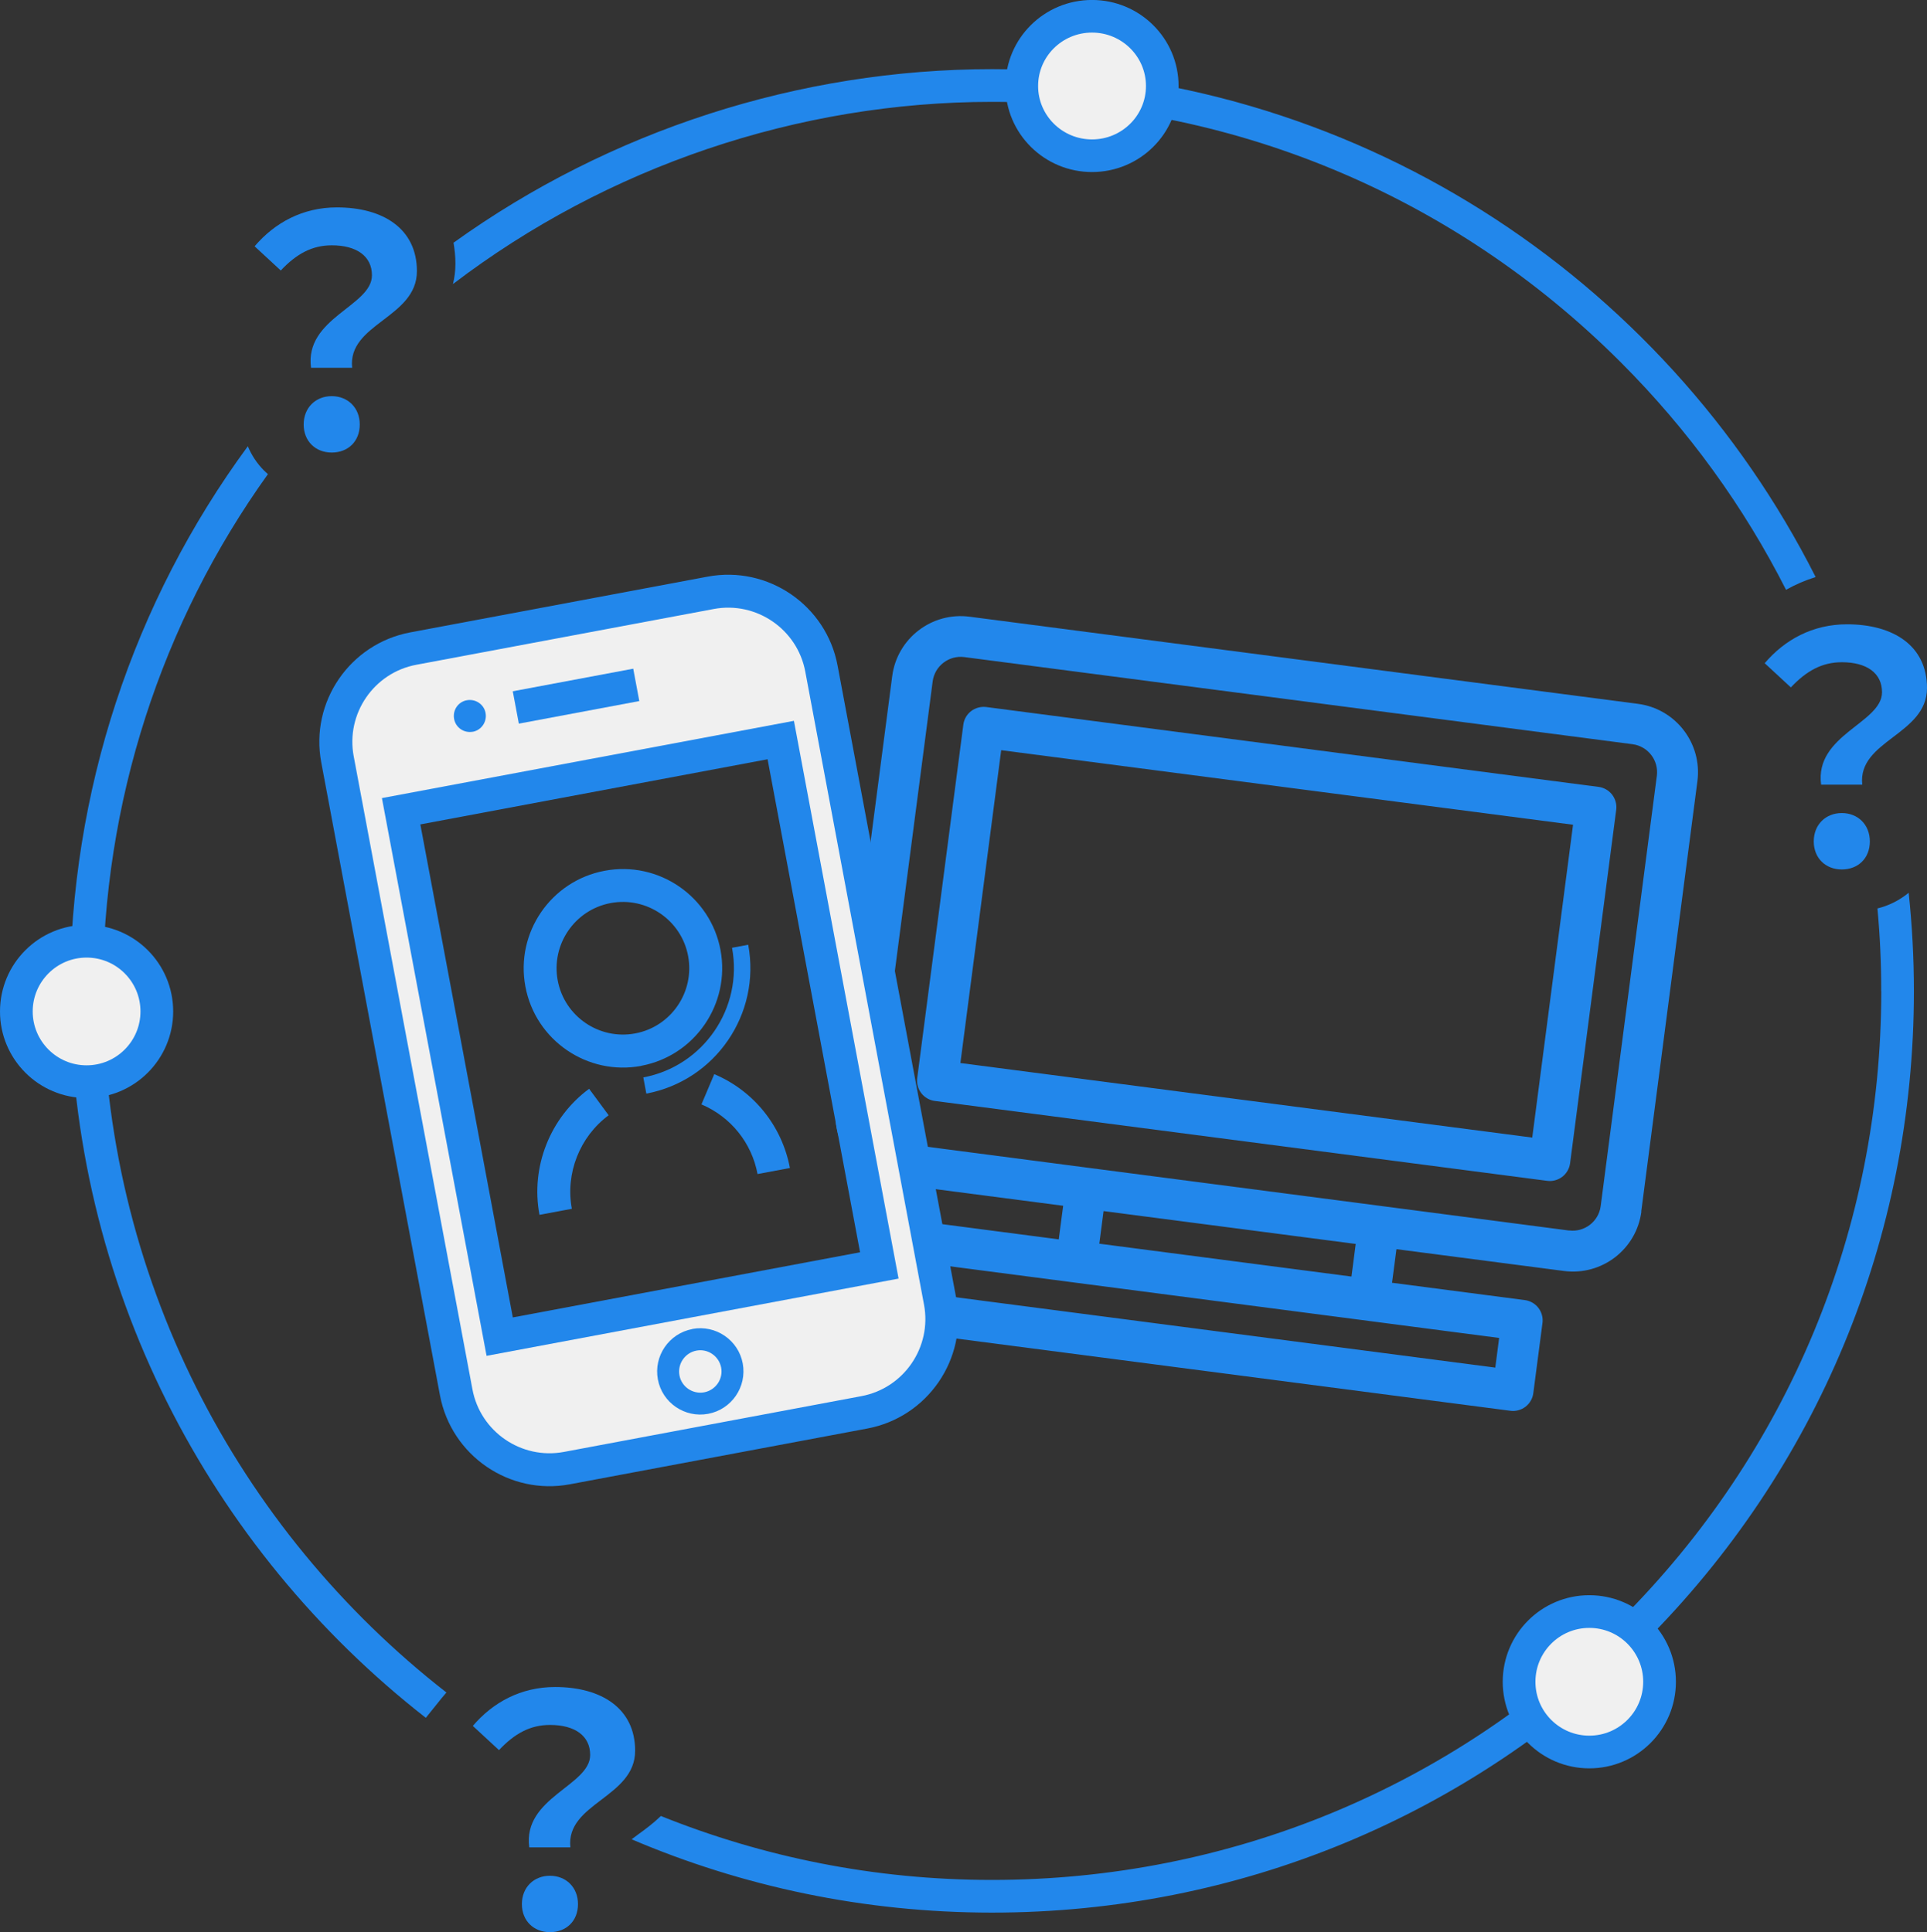 <?xml version="1.0" encoding="UTF-8"?><svg id="_レイヤー_2" xmlns="http://www.w3.org/2000/svg" viewBox="0 0 235.68 236.37"><rect x="0" y="0" width="235.68" height="236.37" fill="#333333" stroke="none"/><defs><style>.cls-1{fill:#f0f0f0;}.cls-2{stroke-width:3.99px;}.cls-2,.cls-3{stroke:#2287eb;stroke-linejoin:round;}.cls-2,.cls-3,.cls-4{fill:none;}.cls-5{isolation:isolate;}.cls-3{stroke-width:4px;}.cls-6{fill:#2287eb;}</style></defs><g id="_モバイルメリット"><g id="_モバイルメリット1"><g><path class="cls-6" d="M200.73,148.21l6.87-52.65c.6-4.62-2.65-8.86-7.28-9.46l-81.74-10.66c-4.62-.6-8.86,2.65-9.46,7.28l-6.87,52.65c-.6,4.62,2.65,8.86,7.28,9.46l20.5,2.67-.54,4.11-16.24-2.12c-.65-.09-1.33,.1-1.85,.5-.52,.4-.87,1.01-.95,1.66l-1.12,8.58c-.08,.65,.1,1.33,.5,1.85s1.01,.87,1.66,.95l73.24,9.55c.65,.09,1.33-.1,1.85-.5s.87-1.01,.95-1.66l1.12-8.58c.09-.65-.1-1.33-.5-1.85-.4-.52-1.01-.87-1.66-.95l-16.24-2.12,.54-4.11,20.5,2.67c4.62,.6,8.86-2.65,9.46-7.28Zm-17.85,19.09l-68.28-8.91,.47-3.63,68.28,8.91-.47,3.63Zm-17.59-11.14l-30.84-4.02,.52-3.99,30.84,4.02-.52,3.99Zm26.62-5.63l-22.97-3-35.8-4.67-22.97-3c-1.88-.25-3.21-1.97-2.97-3.86l6.87-52.65c.25-1.88,1.98-3.21,3.86-2.97l81.74,10.66c1.88,.25,3.21,1.97,2.97,3.86l-6.87,52.65c-.25,1.88-1.98,3.21-3.86,2.97Z"/><path class="cls-6" d="M195.51,96.26l-74.89-9.77c-.65-.08-1.33,.1-1.85,.5-.52,.4-.87,1-.95,1.66l-5.64,43.23c-.09,.65,.1,1.33,.5,1.85,.4,.52,1.01,.87,1.66,.95l74.89,9.77c.65,.09,1.33-.1,1.85-.5,.52-.4,.87-1.01,.95-1.66l5.64-43.23c.09-.65-.1-1.33-.5-1.85-.4-.52-1.01-.87-1.66-.95Zm-73.06-4.49l69.94,9.12-4.99,38.27-69.94-9.12,4.99-38.27Z"/></g><g id="_クラウドメリット_"><g id="_枠"><g class="cls-5"><path class="cls-6" d="M230.18,84.68c0-2.34-1.87-3.67-4.91-3.67-2.42,0-4.33,1.05-6.24,3.08l-3.2-2.96c2.46-2.89,5.89-4.76,10.06-4.76,5.66,0,9.79,2.61,9.79,7.8,0,5.73-8.5,6.4-7.92,11.82h-5.03c-.82-6.12,7.45-7.53,7.45-11.31Zm-8.35,18.25c0-2.07,1.48-3.47,3.43-3.47s3.43,1.4,3.43,3.47-1.44,3.43-3.43,3.43-3.43-1.4-3.43-3.43Z"/></g><g class="cls-5"><path class="cls-6" d="M72.18,214.68c0-2.34-1.87-3.67-4.91-3.67-2.42,0-4.33,1.05-6.24,3.08l-3.2-2.96c2.46-2.89,5.89-4.76,10.06-4.76,5.66,0,9.79,2.61,9.79,7.8,0,5.73-8.5,6.4-7.92,11.82h-5.03c-.82-6.12,7.45-7.53,7.45-11.31Zm-8.35,18.25c0-2.07,1.48-3.47,3.43-3.47s3.43,1.4,3.43,3.47-1.44,3.43-3.43,3.43-3.43-1.4-3.43-3.43Z"/></g><g><path class="cls-4" d="M121.37,12.46h-.04c-23.73,0-47.06,7.91-65.92,22.28-.95,3.94-4.04,6.21-6.01,7.65-.6,.44-1.47,1.08-1.81,1.46l.12,1.8c.97,1.47,1.52,3.25,1.52,5.19,0,.2,0,.42-.02,.64-.17,2.55-1.32,4.88-3.23,6.56-1.76,1.54-3.96,2.37-6.27,2.37-.1,0-.21,0-.31,0-.11,0-.23,0-.34,0-2.34-.01-4.54-.87-6.28-2.41-13.04,18.19-20.19,40.11-20.2,63.18-.01,34.86,16.46,65.95,42.04,85.87,3.56-4.01,8.62-6.3,14.02-6.32,9.59,0,15.77,5.31,15.77,13.53,0,3.64-1.71,6.13-3.56,7.9,12.51,5.04,26.16,7.82,40.45,7.82h.05c29.03,0,56.33-11.3,76.87-31.82,20.55-20.53,31.87-47.84,31.89-76.89,0-3.4-.16-6.78-.46-10.13-.73,.18-1.47,.27-2.23,.27-.1,0-.21,0-.31,0-.11,0-.23,0-.34,0-5.26-.02-9.51-4.32-9.5-9.57,0-2.1,.64-3.99,1.75-5.52l-.08-.8c-.25-2.39,.23-4.37,1.06-6.01l-9.9-9.09,2.94-3.65c1.53-1.9,3.38-3.45,5.44-4.61-5.14-10.15-11.91-19.52-20.18-27.8-20.53-20.55-47.84-31.87-76.89-31.89Z"/><path class="cls-4" d="M68.23,232.85c0-.09-.04-.21-.13-.31,0,0-.02-.02-.03-.03,0,0,0,0,0,0-.1,.09-.15,.22-.16,.31,0,.11,.07,.25,.16,.36,.09-.11,.15-.25,.16-.35Z"/><path class="cls-4" d="M227.23,101.85c0-.09-.04-.21-.13-.31,0,0-.02-.02-.03-.03,0,0,0,0,0,0-.1,.09-.15,.22-.16,.31,0,.11,.07,.25,.16,.36,.09-.11,.15-.25,.16-.35Z"/><path class="cls-4" d="M39.54,50.85c0-.09-.04-.21-.13-.31,0,0-.02-.02-.03-.02-.09,.08-.15,.19-.16,.32,0,.11,.07,.25,.16,.37,.09-.11,.15-.25,.16-.35Z"/><path class="cls-6" d="M55.41,34.74c18.86-14.37,42.2-22.28,65.92-22.28h.04c29.05,.01,56.36,11.34,76.89,31.89,8.27,8.28,15.04,17.66,20.18,27.8,1.15-.65,2.36-1.17,3.62-1.56-18.57-36.8-56.72-62.11-100.69-62.13h-.04c-23.56,0-46.76,7.51-65.86,21.23,.14,.82,.23,1.68,.23,2.57s-.11,1.72-.3,2.48Z"/><path class="cls-6" d="M230.09,121.26c-.01,29.05-11.34,56.36-31.89,76.89-20.54,20.52-47.84,31.82-76.87,31.82h-.05c-14.29,0-27.94-2.79-40.45-7.82-.96,.92-1.94,1.65-2.75,2.23-.25,.18-.54,.4-.83,.62,13.53,5.77,28.41,8.96,44.02,8.97h.05c30.1,0,58.4-11.72,79.7-32.99,21.31-21.29,33.05-49.6,33.06-79.72,0-4.07-.22-8.09-.64-12.05-1.13,.93-2.43,1.58-3.82,1.92,.31,3.35,.47,6.73,.46,10.13Z"/><path class="cls-6" d="M54.61,207.05c-25.58-19.93-42.06-51.01-42.04-85.87,0-23.06,7.16-44.99,20.2-63.18-.15-.14-.31-.27-.46-.42-.87-.87-1.54-1.89-2-2.99-14.01,19.07-21.73,42.21-21.74,66.58-.01,36.11,17.04,68.31,43.51,88.97l1.92-2.39c.2-.24,.4-.48,.6-.71Z"/></g><g class="cls-5"><path class="cls-6" d="M45.49,33.68c0-2.34-1.87-3.67-4.91-3.67-2.42,0-4.33,1.05-6.24,3.08l-3.2-2.96c2.46-2.89,5.89-4.76,10.06-4.76,5.66,0,9.79,2.61,9.79,7.8,0,5.73-8.5,6.4-7.92,11.82h-5.03c-.82-6.12,7.45-7.53,7.45-11.31Zm-8.35,18.25c0-2.07,1.48-3.47,3.43-3.47s3.43,1.4,3.43,3.47-1.44,3.43-3.43,3.43-3.43-1.4-3.43-3.43Z"/></g><path id="_パス_13" class="cls-1" d="M10.59,115.14c4.74,0,8.59,3.84,8.59,8.59,0,4.74-3.84,8.59-8.59,8.59-4.74,0-8.59-3.84-8.59-8.59h0c0-4.74,3.84-8.59,8.59-8.59"/><path id="_パス_14" class="cls-3" d="M10.59,115.14c4.74,0,8.59,3.84,8.59,8.59,0,4.74-3.84,8.59-8.59,8.59-4.74,0-8.59-3.84-8.59-8.59h0c0-4.74,3.84-8.59,8.59-8.59Z"/><path id="_パス_11" class="cls-1" d="M133.56,1.87c4.74,0,8.59,3.84,8.59,8.59,0,4.74-3.84,8.59-8.59,8.59-4.74,0-8.59-3.84-8.59-8.59h0c0-4.74,3.84-8.59,8.59-8.59"/><path id="_パス_12" class="cls-2" d="M133.56,1.99c4.74,0,8.59,3.82,8.59,8.53,0,4.71-3.84,8.53-8.59,8.53-4.74,0-8.59-3.82-8.59-8.53h0c0-4.71,3.84-8.53,8.59-8.53Z"/><path id="_パス_13-2" class="cls-1" d="M194.38,197.14c4.74,0,8.59,3.84,8.59,8.59,0,4.74-3.84,8.59-8.59,8.59-4.74,0-8.59-3.84-8.59-8.59h0c0-4.74,3.84-8.59,8.59-8.59"/><path id="_パス_14-2" class="cls-3" d="M194.38,197.14c4.74,0,8.59,3.84,8.59,8.59,0,4.74-3.84,8.59-8.59,8.59-4.74,0-8.59-3.84-8.59-8.59h0c0-4.74,3.84-8.59,8.59-8.59Z"/></g></g><path class="cls-1" d="M106.59,155.52l-44.58,8.36-12.05-64.23s.02-.07,.05-.08l44.45-8.34s.07,.02,.08,.05l12.05,64.23ZM40.43,91.39l14.87,79.3c1.13,6.03,6.94,10.01,12.98,8.88l38.15-7.16c6.03-1.13,10.01-6.94,8.88-12.98l-14.87-79.3c-1.13-6.03-6.94-10.01-12.98-8.88l-38.15,7.16c-6.03,1.13-10.01,6.94-8.88,12.98Z"/><g><path class="cls-6" d="M86.54,70.54l-36.37,6.82c-7.38,1.39-12.27,8.52-10.88,15.9l14.52,77.43c1.39,7.38,8.52,12.27,15.9,10.88l36.37-6.82c7.38-1.39,12.27-8.52,10.88-15.9l-14.52-77.43c-1.38-7.38-8.52-12.27-15.9-10.88Zm26.47,89.05c.98,5.2-2.46,10.23-7.66,11.2l-36.37,6.82c-5.2,.98-10.23-2.46-11.2-7.66l-14.52-77.43c-.98-5.2,2.46-10.23,7.66-11.2l36.37-6.82c5.2-.98,10.23,2.46,11.2,7.66l14.52,77.43Z"/><path class="cls-6" d="M59.51,165.86l50.39-9.45-12.8-68.23-50.39,9.45,12.8,68.23Zm-8.1-65.01l42.47-7.97,11.31,60.31-42.47,7.97-11.31-60.31Z"/><path class="cls-6" d="M84.68,162.58c-2.86,.54-4.75,3.3-4.22,6.16s3.3,4.75,6.16,4.21,4.75-3.3,4.22-6.16-3.3-4.75-6.16-4.22Zm1.45,7.74c-1.41,.26-2.77-.67-3.03-2.07s.67-2.76,2.07-3.03,2.76,.67,3.03,2.07-.67,2.76-2.07,3.03Z"/><rect class="cls-6" x="62.96" y="83.14" width="14.99" height="4.03" transform="translate(-14.49 14.45) rotate(-10.62)"/><path class="cls-6" d="M57.82,89.52c1.06-.2,1.76-1.22,1.57-2.29s-1.22-1.76-2.29-1.57-1.76,1.22-1.56,2.29,1.22,1.76,2.29,1.56Z"/><path class="cls-6" d="M78.42,130.38c6.58-1.23,10.93-7.59,9.7-14.17-1.23-6.58-7.59-10.93-14.17-9.69-6.58,1.23-10.93,7.59-9.69,14.17,1.23,6.58,7.59,10.93,14.17,9.7Zm-3.73-19.91c4.4-.82,8.65,2.08,9.47,6.48s-2.08,8.65-6.48,9.47-8.64-2.08-9.47-6.48c-.82-4.4,2.08-8.65,6.48-9.47Z"/><path class="cls-6" d="M87.36,131.39l-1.57,3.71c3.58,1.52,6.15,4.7,6.86,8.52l3.96-.74c-.97-5.15-4.43-9.44-9.25-11.48Z"/><path class="cls-6" d="M65.98,148.61l3.96-.74c-.81-4.33,.96-8.82,4.5-11.44l-2.39-3.24c-4.78,3.53-7.17,9.58-6.07,15.42Z"/><path class="cls-6" d="M78.68,131.8l.37,1.98c8.45-1.59,14.04-9.75,12.46-18.21l-1.98,.37c1.38,7.36-3.49,14.48-10.85,15.86Z"/></g></g></g></svg>